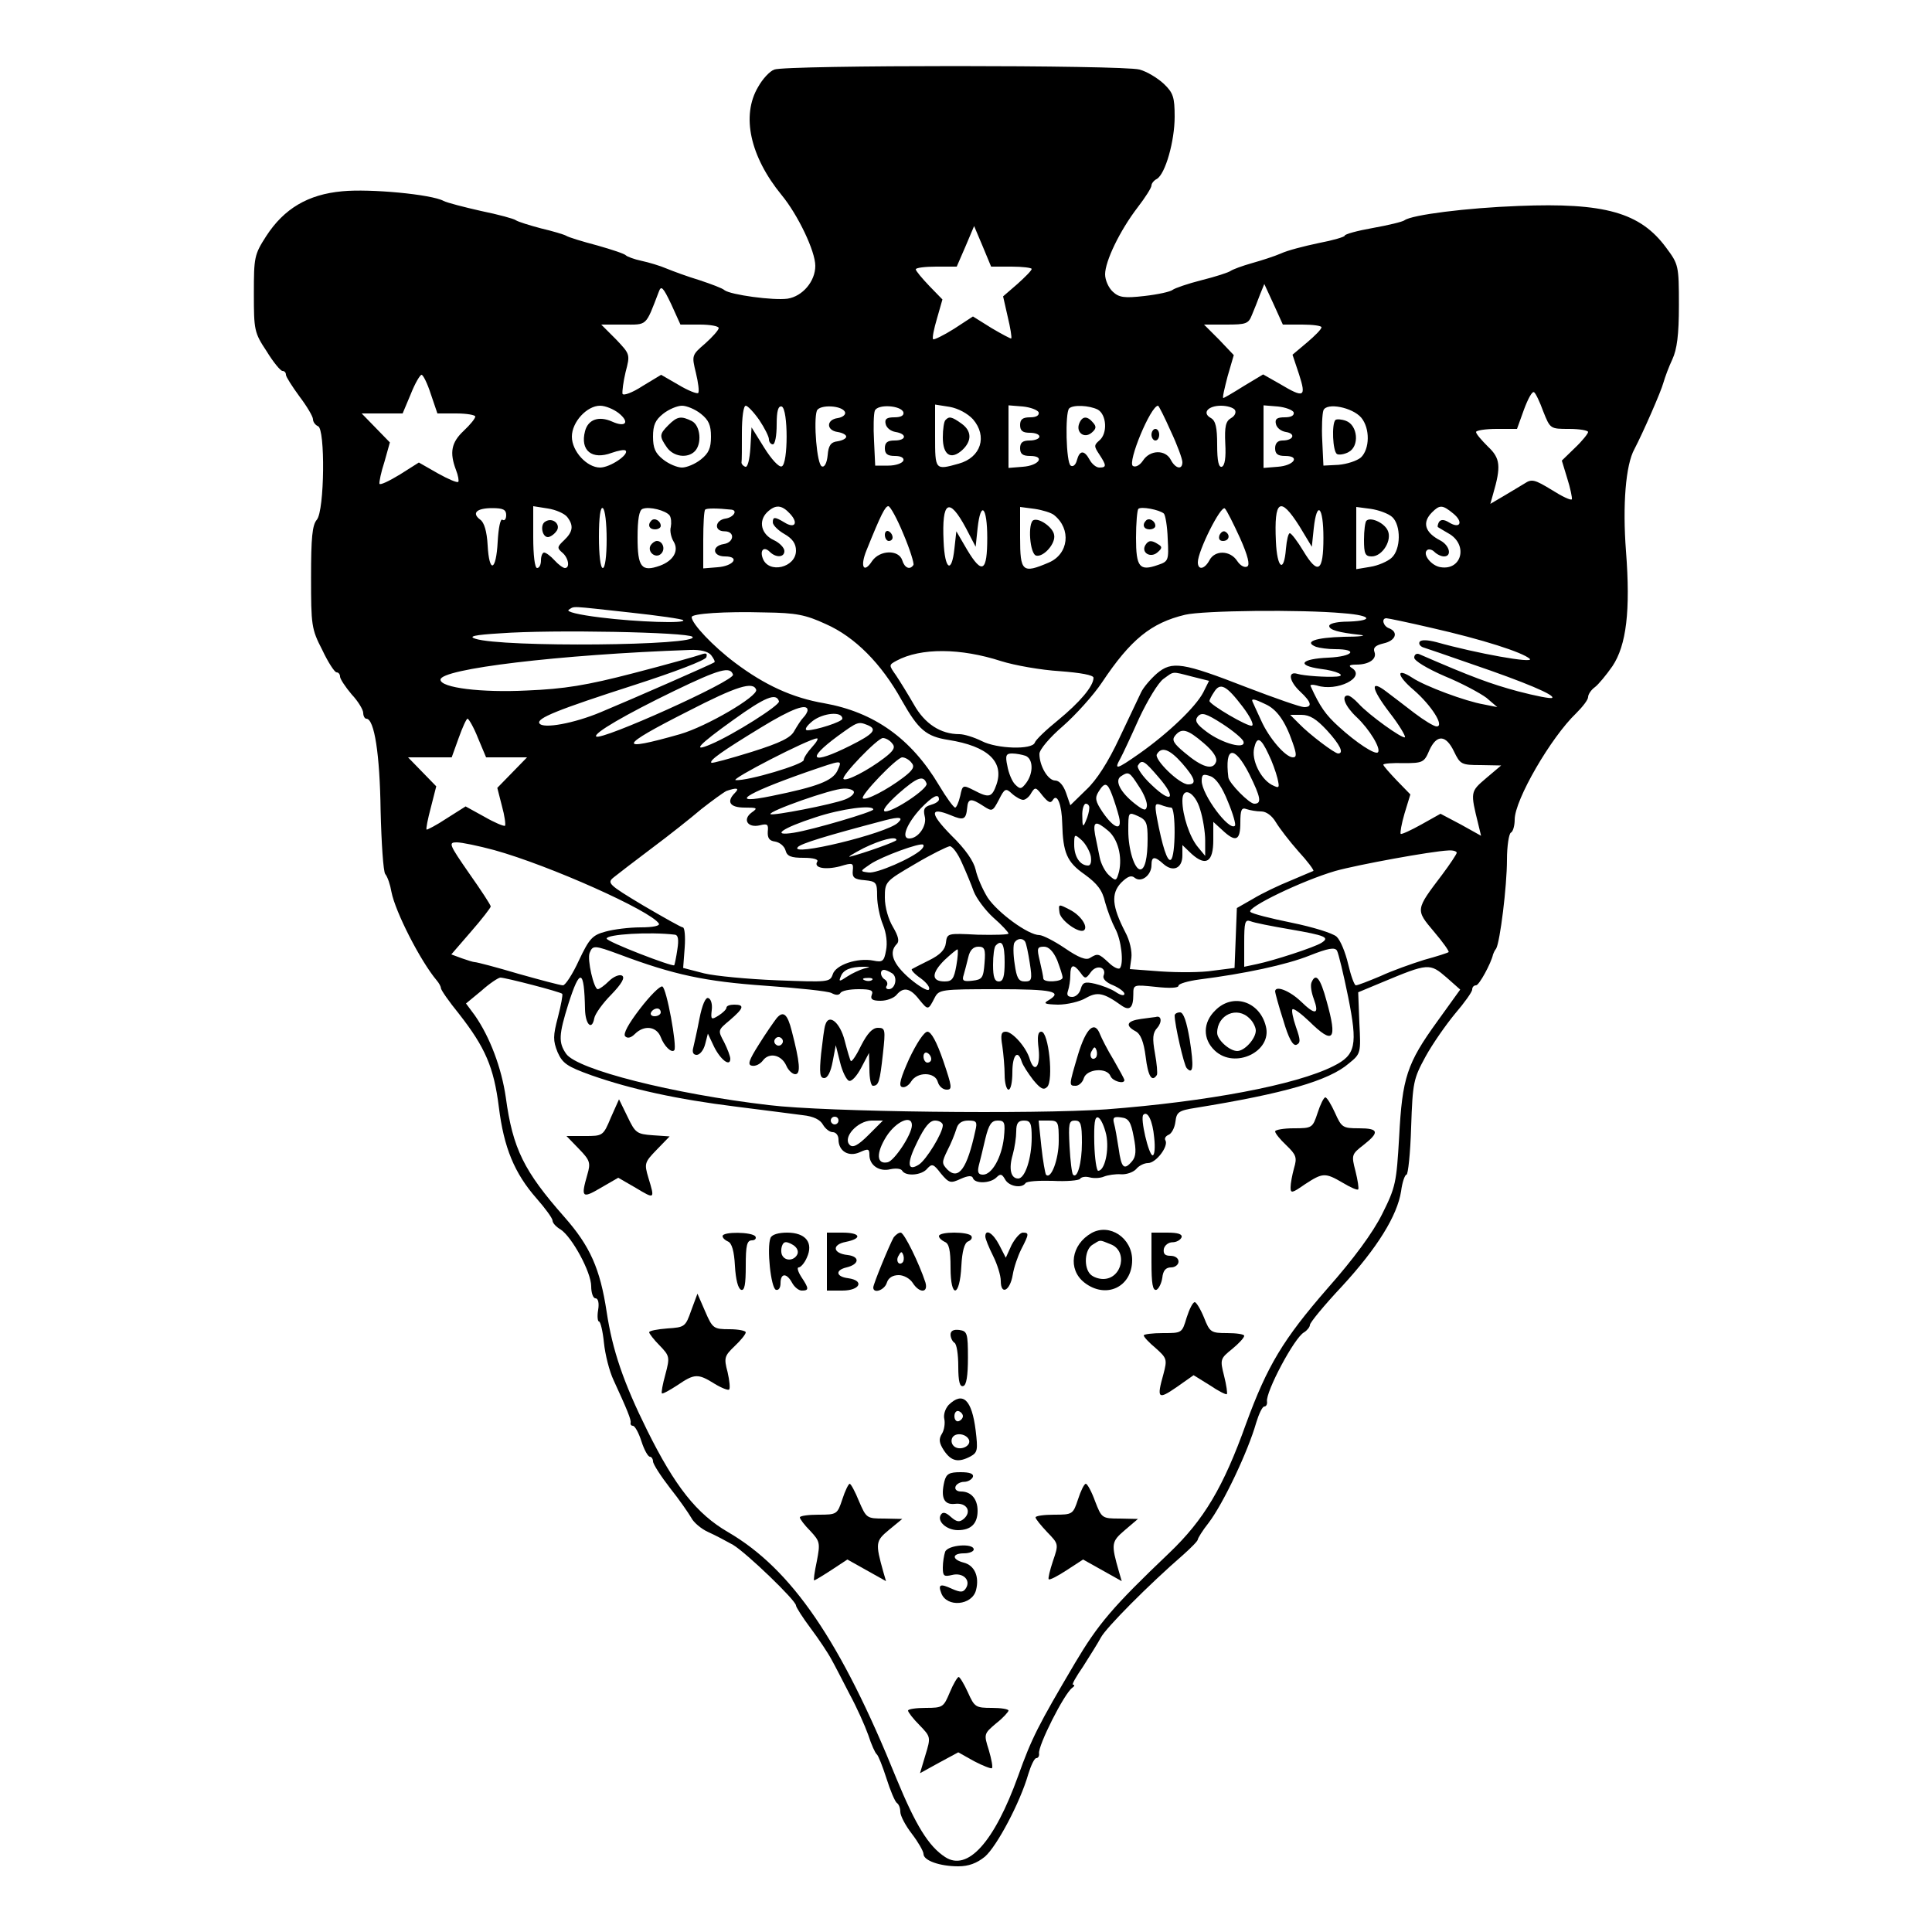 <?xml version="1.0" standalone="no"?>
<!DOCTYPE svg PUBLIC "-//W3C//DTD SVG 20010904//EN"
 "http://www.w3.org/TR/2001/REC-SVG-20010904/DTD/svg10.dtd">
<svg version="1.0" xmlns="http://www.w3.org/2000/svg"
 width="500pt" height="500pt" viewBox="0 0 500 500"
 preserveAspectRatio="xMidYMid meet">
<g transform="translate(0,500) scale(0.1,-0.1)"
fill="#000000" stroke="none">
<path d="M2004 4820 c-12 -4 -31 -25 -42 -45 -44 -74 -21 -180 61 -280 42 -51
87 -145 87 -183 0 -40 -33 -79 -72 -85 -37 -5 -147 10 -163 22 -5 5 -35 16
-65 26 -30 9 -68 23 -85 30 -16 7 -46 16 -65 20 -19 4 -37 11 -40 14 -3 4 -36
15 -75 26 -38 10 -74 21 -80 25 -5 3 -35 12 -65 19 -30 8 -59 17 -65 21 -5 4
-46 15 -90 24 -44 10 -87 21 -97 26 -31 17 -190 32 -262 25 -89 -8 -151 -45
-197 -116 -31 -48 -32 -55 -32 -149 0 -94 1 -101 33 -149 17 -28 36 -51 41
-51 5 0 9 -4 9 -10 0 -5 16 -30 35 -56 19 -25 35 -52 35 -59 0 -7 6 -15 13
-18 19 -6 17 -218 -3 -242 -12 -14 -15 -47 -15 -149 0 -124 1 -134 29 -188 15
-32 32 -58 37 -58 5 0 9 -5 9 -11 0 -6 14 -27 30 -46 17 -18 30 -40 30 -48 0
-8 4 -15 8 -15 21 0 35 -93 37 -237 2 -84 7 -159 12 -165 6 -7 13 -28 16 -46
10 -52 75 -179 117 -229 6 -7 11 -16 11 -20 0 -5 21 -35 47 -67 68 -87 90
-138 103 -241 13 -105 40 -171 98 -237 22 -25 41 -51 41 -57 0 -6 9 -16 21
-23 29 -19 79 -110 79 -147 0 -17 5 -31 11 -31 7 0 10 -12 7 -30 -3 -17 -1
-30 2 -30 4 0 10 -25 13 -55 3 -30 14 -74 25 -97 35 -76 46 -103 44 -110 -1
-5 2 -8 6 -8 5 0 15 -18 22 -40 7 -22 17 -40 22 -40 4 0 8 -6 8 -12 0 -7 20
-38 44 -69 24 -30 48 -65 55 -77 6 -12 26 -29 44 -37 18 -8 46 -23 64 -33 35
-21 163 -144 163 -157 0 -4 17 -31 38 -59 21 -28 45 -64 54 -81 9 -16 30 -57
47 -90 18 -33 39 -80 48 -105 8 -25 18 -47 22 -50 4 -3 15 -31 25 -62 10 -32
22 -60 27 -64 5 -3 9 -13 9 -23 0 -10 13 -35 30 -57 16 -21 30 -45 30 -52 0
-17 42 -32 90 -32 27 0 48 8 69 25 31 27 91 140 112 213 7 23 16 42 21 42 5 0
8 6 7 12 -3 20 65 155 86 170 6 4 7 8 2 8 -4 0 8 21 26 47 17 27 38 60 46 75
13 25 124 137 214 215 20 18 37 35 37 39 0 3 12 23 28 43 38 50 102 185 123
259 7 23 16 42 21 42 5 0 8 6 7 13 -4 24 71 166 96 179 8 5 15 14 15 19 0 6
37 51 83 100 92 100 143 183 153 246 3 24 10 43 14 43 4 0 10 55 12 123 4 116
6 125 37 182 18 33 53 83 77 112 24 28 44 56 44 62 0 6 4 11 10 11 8 0 39 57
44 80 1 3 4 10 8 15 10 17 28 161 28 230 0 35 5 67 10 70 6 3 10 19 10 34 0
51 94 213 159 275 17 17 31 35 31 42 0 7 8 19 18 26 9 7 29 31 45 54 36 54 47
143 35 298 -9 118 -1 223 22 264 21 40 69 149 75 172 4 14 14 41 23 60 12 26
17 63 17 140 0 103 -1 106 -33 149 -67 91 -159 117 -382 108 -135 -5 -276 -23
-295 -37 -5 -4 -43 -13 -82 -20 -40 -7 -73 -16 -73 -20 0 -3 -30 -12 -67 -19
-38 -8 -81 -19 -98 -27 -16 -7 -50 -18 -75 -25 -25 -7 -49 -16 -55 -20 -5 -4
-39 -15 -75 -24 -36 -9 -70 -21 -75 -25 -6 -5 -38 -12 -73 -16 -52 -6 -66 -4
-82 11 -11 10 -20 30 -20 45 0 34 38 113 84 173 20 26 36 51 36 57 0 5 6 13
14 17 22 13 46 98 46 161 0 51 -4 62 -28 85 -16 15 -44 32 -63 37 -42 12 -915
12 -945 0z m614 -510 c28 0 52 -3 52 -6 0 -4 -17 -21 -37 -39 l-37 -32 12 -53
c7 -29 11 -54 9 -56 -1 -1 -24 11 -51 27 l-48 30 -49 -32 c-27 -17 -52 -29
-54 -27 -3 3 2 27 10 54 l14 49 -34 35 c-19 20 -35 39 -35 43 0 4 24 7 53 7
l53 0 23 53 22 52 22 -52 22 -53 53 0z m-807 -150 c27 0 49 -4 49 -9 0 -5 -16
-23 -35 -40 -35 -30 -35 -31 -24 -76 6 -25 9 -48 6 -52 -3 -3 -26 6 -51 21
l-45 26 -48 -29 c-26 -17 -50 -26 -52 -20 -1 6 2 31 8 56 12 46 12 46 -25 85
l-38 38 57 0 c63 0 57 -6 92 85 6 17 11 12 32 -32 l24 -53 50 0z m1559 0 c27
0 50 -3 50 -7 0 -5 -17 -22 -37 -39 l-38 -32 17 -51 c19 -59 13 -62 -49 -25
l-44 25 -50 -30 c-27 -17 -51 -31 -53 -31 -3 0 3 25 11 56 l16 55 -38 40 -39
39 57 0 c52 0 58 2 67 25 6 14 15 37 21 53 l11 27 24 -52 24 -53 50 0z m-2255
-180 l17 -50 49 0 c27 0 49 -4 49 -8 0 -5 -13 -21 -30 -37 -32 -30 -37 -56
-20 -101 6 -15 8 -29 6 -31 -3 -3 -26 7 -53 22 l-49 28 -49 -31 c-28 -17 -51
-28 -53 -24 -1 4 4 30 13 57 l14 50 -36 37 -37 38 53 0 53 0 21 50 c11 28 24
50 28 50 4 0 15 -22 24 -50z m2879 -45 c18 -45 18 -45 67 -45 27 0 49 -4 49
-8 0 -4 -15 -23 -34 -41 l-34 -33 14 -46 c8 -25 13 -50 12 -54 -2 -4 -25 7
-52 24 -44 27 -52 29 -70 17 -12 -7 -36 -22 -55 -33 l-34 -20 7 25 c21 72 19
93 -13 123 -17 17 -31 33 -31 38 0 4 24 8 53 8 l53 0 18 50 c10 27 21 48 26
45 4 -2 15 -25 24 -50z m-2393 -4 c30 -24 18 -38 -17 -22 -34 15 -62 6 -70
-25 -13 -50 18 -75 69 -56 17 6 33 9 36 6 10 -10 -40 -44 -66 -44 -34 0 -73
42 -73 80 0 38 39 80 73 80 14 0 35 -9 48 -19z m213 -2 c20 -16 26 -29 26 -59
0 -30 -6 -43 -26 -59 -15 -12 -37 -21 -49 -21 -12 0 -34 9 -49 21 -20 16 -26
29 -26 59 0 30 6 43 26 59 15 12 37 21 49 21 12 0 34 -9 49 -21z m151 -16 c14
-21 25 -43 25 -50 0 -7 5 -13 10 -13 6 0 10 23 10 51 0 36 4 49 13 47 17 -6
17 -150 0 -155 -7 -3 -27 19 -45 48 l-33 53 -3 -53 c-2 -30 -7 -51 -13 -49 -6
2 -10 7 -10 11 1 4 1 39 1 77 0 39 4 70 10 70 5 0 21 -17 35 -37z m222 20 c2
-6 -6 -13 -19 -15 -30 -4 -30 -32 0 -36 12 -2 22 -7 22 -12 0 -5 -10 -10 -22
-12 -18 -2 -24 -11 -26 -36 -2 -20 -8 -32 -15 -29 -13 4 -22 119 -13 144 7 17
67 14 73 -4z m151 0 c2 -8 -6 -13 -23 -13 -20 0 -26 -4 -23 -17 2 -10 13 -19
26 -21 30 -5 28 -22 -3 -22 -18 0 -25 -5 -25 -20 0 -15 7 -20 26 -20 16 0 24
-5 22 -12 -3 -7 -20 -13 -39 -13 l-34 0 -3 64 c-2 35 -1 70 2 78 7 18 68 14
74 -4z m180 -18 c38 -44 21 -99 -37 -115 -61 -17 -61 -17 -61 71 l0 82 38 -6
c22 -4 46 -17 60 -32z m170 18 c2 -8 -6 -13 -22 -13 -19 0 -26 -5 -26 -20 0
-15 7 -20 25 -20 14 0 25 -4 25 -10 0 -5 -11 -10 -25 -10 -18 0 -25 -5 -25
-20 0 -15 7 -20 26 -20 40 0 23 -25 -19 -28 l-37 -3 0 81 0 81 37 -3 c20 -2
38 -9 41 -15z m153 7 c23 -13 26 -62 4 -80 -14 -12 -14 -15 0 -36 19 -29 19
-34 0 -34 -8 0 -19 9 -25 20 -14 26 -26 25 -33 -1 -3 -12 -10 -18 -16 -14 -12
7 -15 137 -4 148 10 10 52 8 74 -3z m189 -56 c17 -36 30 -72 30 -80 0 -21 -18
-17 -30 6 -14 27 -54 26 -72 -2 -8 -12 -19 -18 -26 -14 -15 9 46 156 65 156 2
0 17 -30 33 -66z m166 55 c4 -7 -1 -16 -10 -21 -14 -8 -17 -22 -15 -66 2 -36
-1 -57 -9 -60 -8 -2 -12 14 -12 57 0 45 -4 62 -16 69 -24 13 -8 32 26 32 16 0
32 -5 36 -11z m152 -6 c2 -8 -6 -13 -23 -13 -20 0 -26 -4 -23 -17 2 -10 13
-19 26 -21 26 -4 20 -22 -9 -22 -12 0 -19 -7 -19 -20 0 -15 7 -20 26 -20 40 0
23 -25 -19 -28 l-37 -3 0 81 0 81 37 -3 c20 -2 38 -9 41 -15z m175 -14 c23
-28 22 -81 -1 -103 -11 -9 -36 -17 -58 -19 l-39 -2 -3 64 c-2 35 0 71 3 79 8
21 75 8 98 -19z m-2213 -252 c0 -10 -4 -16 -10 -12 -5 3 -10 -21 -12 -57 -4
-77 -22 -83 -26 -9 -2 36 -9 59 -19 66 -23 17 -10 30 31 30 28 0 36 -4 36 -18z
m158 -5 c17 -22 15 -38 -8 -60 -18 -17 -19 -20 -5 -32 16 -13 21 -40 7 -40 -5
0 -17 9 -27 20 -10 11 -22 20 -27 20 -4 0 -8 -9 -8 -20 0 -11 -4 -20 -10 -20
-6 0 -10 33 -10 80 l0 80 38 -6 c20 -3 43 -13 50 -22z m102 -58 c0 -43 -4 -74
-10 -74 -6 0 -10 34 -10 81 0 51 4 78 10 74 6 -3 10 -40 10 -81z m163 62 c4
-6 5 -19 3 -30 -3 -10 1 -27 7 -37 15 -24 0 -50 -35 -63 -48 -17 -58 -4 -58
73 0 46 4 71 13 74 17 7 60 -4 70 -17z m160 15 c17 -2 5 -20 -15 -23 -28 -4
-31 -33 -3 -33 28 0 25 -29 -2 -33 -32 -5 -29 -32 3 -32 40 0 23 -25 -19 -28
l-37 -3 0 74 c0 40 2 76 5 78 3 4 31 4 68 0z m152 -11 c22 -24 12 -39 -15 -22
-25 15 -30 15 -30 0 0 -7 14 -21 30 -30 21 -12 30 -25 30 -43 0 -44 -71 -61
-86 -20 -8 21 3 32 18 17 16 -16 38 -15 38 2 0 8 -12 21 -27 28 -33 15 -41 49
-18 72 22 21 38 20 60 -4z m293 -52 c17 -40 28 -76 26 -80 -9 -14 -23 -8 -29
12 -9 28 -58 27 -78 -2 -22 -34 -32 -14 -14 29 37 92 48 113 56 113 5 0 23
-33 39 -72z m162 15 l25 -48 5 48 c8 73 25 56 25 -25 0 -88 -13 -96 -52 -31
l-28 48 -5 -45 c-7 -66 -25 -55 -28 19 -5 105 14 116 58 34z m228 34 c45 -36
38 -101 -14 -123 -68 -29 -74 -24 -74 65 l0 79 38 -5 c20 -3 43 -10 50 -16z
m284 4 c4 -4 9 -33 10 -65 3 -56 2 -59 -25 -68 -48 -17 -57 -6 -57 70 0 38 3
72 6 75 7 7 54 -2 66 -12z m197 -63 c21 -47 26 -70 19 -74 -7 -4 -18 2 -26 14
-18 28 -58 29 -72 2 -13 -24 -30 -26 -30 -5 0 29 60 149 70 139 5 -5 22 -39
39 -76z m154 30 l32 -53 5 48 c8 73 25 57 25 -25 0 -88 -14 -97 -52 -34 -15
25 -31 46 -35 46 -4 0 -8 -18 -10 -40 -5 -65 -23 -51 -26 19 -5 108 11 118 61
39z m240 24 c23 -21 23 -84 -2 -106 -10 -9 -35 -20 -55 -23 l-36 -6 0 81 0 80
38 -5 c20 -3 45 -12 55 -21z m158 9 c27 -22 18 -41 -11 -23 -13 8 -21 8 -26 1
-3 -6 -4 -11 -3 -13 2 -1 16 -10 32 -19 46 -30 29 -93 -24 -85 -24 3 -48 33
-36 44 4 4 13 2 19 -4 7 -7 18 -12 25 -12 21 0 15 28 -9 41 -41 21 -48 47 -22
73 20 20 27 20 55 -3z m-2132 -256 c74 -8 137 -17 139 -20 9 -9 -118 -5 -214
7 -57 7 -90 15 -82 20 16 10 0 10 157 -7z m508 -30 c75 -33 144 -102 197 -198
43 -76 63 -93 121 -102 101 -16 144 -56 124 -115 -12 -34 -19 -36 -59 -15 -28
14 -29 14 -35 -15 -4 -17 -10 -30 -13 -30 -4 0 -23 26 -42 58 -72 121 -168
189 -297 212 -82 14 -154 47 -231 105 -56 42 -112 101 -112 118 0 9 85 15 190
12 80 -1 105 -6 157 -30z m1339 28 c79 -6 80 -21 2 -22 -21 -1 -38 -5 -38 -11
0 -10 24 -17 80 -23 19 -2 0 -5 -42 -5 -74 -2 -105 -13 -72 -26 9 -3 31 -6 49
-6 62 0 47 -19 -17 -22 -72 -3 -84 -20 -21 -29 43 -5 69 -18 42 -20 -27 -2
-84 2 -101 7 -26 8 -22 -19 7 -46 29 -27 32 -40 10 -40 -9 0 -75 23 -148 51
-167 65 -194 69 -233 36 -16 -14 -35 -36 -41 -49 -6 -12 -31 -66 -56 -118 -29
-62 -59 -109 -86 -134 l-41 -40 -11 32 c-7 20 -18 32 -28 32 -19 0 -41 38 -41
69 0 11 27 43 61 72 33 29 79 80 101 113 74 111 127 154 215 175 46 11 300 14
409 4z m229 -38 c132 -30 235 -63 254 -80 13 -13 -138 14 -241 43 -23 6 -40 7
-44 1 -3 -5 1 -11 8 -14 7 -2 65 -22 128 -44 138 -47 215 -80 207 -87 -3 -3
-43 5 -89 17 -70 19 -117 36 -255 96 -7 3 -13 -1 -13 -9 0 -8 33 -28 79 -48
44 -18 92 -44 108 -56 l28 -24 -35 7 c-47 8 -152 47 -185 69 -43 28 -41 6 4
-32 46 -40 80 -94 59 -94 -7 0 -33 16 -58 35 -25 19 -57 44 -72 55 -43 33 -40
9 8 -54 25 -32 42 -61 40 -64 -6 -5 -94 58 -120 87 -11 12 -23 21 -28 21 -18
0 -7 -28 23 -56 33 -31 64 -82 55 -91 -7 -7 -55 24 -102 67 -33 30 -48 51 -72
104 -3 4 5 5 16 2 52 -17 128 21 91 45 -10 6 -7 9 11 9 34 0 54 15 47 33 -4
11 3 17 24 22 31 7 39 29 14 39 -15 5 -21 26 -7 26 4 0 57 -11 117 -25z
m-1913 -23 c23 -23 -493 -28 -562 -5 -19 6 -2 10 65 14 133 10 485 3 497 -9z
m48 -47 c7 -9 11 -17 9 -19 -5 -4 -210 -94 -294 -129 -69 -29 -150 -44 -159
-29 -8 13 46 35 248 100 102 33 181 63 184 71 3 10 0 12 -14 7 -11 -4 -89 -26
-174 -48 -123 -32 -180 -41 -276 -45 -118 -6 -224 7 -224 28 0 28 307 65 646
77 27 1 46 -4 54 -13z m751 -16 c35 -11 103 -23 152 -26 53 -4 87 -10 87 -17
0 -22 -36 -64 -92 -110 -31 -25 -58 -51 -60 -58 -7 -19 -98 -16 -137 4 -20 10
-46 18 -58 18 -49 0 -90 27 -118 77 -15 26 -36 60 -46 75 -19 27 -19 27 1 38
63 34 166 33 271 -1z m-694 -35 c5 -16 -342 -172 -354 -160 -8 8 76 57 202
118 118 57 145 64 152 42z m1188 -5 l44 -11 -15 -30 c-20 -38 -90 -105 -165
-158 -60 -42 -67 -44 -49 -12 5 9 27 56 48 103 22 47 50 93 63 102 28 20 20
20 74 6z m-1128 -34 c5 -17 -128 -95 -197 -115 -165 -47 -160 -32 20 59 128
66 169 78 177 56z m1259 -44 c19 -25 30 -47 24 -49 -10 -4 -110 55 -110 64 0
2 5 13 12 23 16 26 32 17 74 -38z m-1200 14 c3 -10 -119 -87 -176 -111 -51
-22 -33 -2 58 63 82 59 111 71 118 48z m1258 -7 c30 -13 52 -44 71 -99 11 -31
11 -39 1 -39 -19 0 -62 50 -82 95 -10 22 -20 43 -22 48 -5 10 3 9 32 -5z
m-1184 -16 c0 -4 -5 -13 -11 -19 -6 -6 -16 -22 -23 -34 -9 -18 -35 -31 -111
-55 -55 -17 -102 -30 -104 -28 -6 6 28 30 128 91 80 49 121 64 121 45z m90
-22 c0 -8 -69 -30 -91 -30 -8 1 -2 11 14 24 27 21 77 26 77 6z m1038 -59 c7
-22 -55 -5 -95 25 -27 20 -32 29 -23 40 10 11 21 8 63 -19 28 -18 53 -39 55
-46z m216 29 c34 -37 45 -60 29 -60 -9 0 -74 49 -101 77 l-23 23 29 0 c22 0
39 -11 66 -40z m-2197 -20 l21 -50 53 0 53 0 -38 -39 -39 -40 12 -47 c7 -25
10 -48 8 -51 -3 -2 -27 8 -53 23 l-49 27 -49 -31 c-27 -18 -51 -30 -52 -29 -2
2 3 27 11 57 l14 55 -36 37 -37 38 57 0 56 0 18 50 c10 28 20 50 23 50 3 0 16
-22 27 -50z m1007 34 c28 -11 18 -23 -44 -54 -100 -50 -116 -37 -32 25 51 37
53 38 76 29z m871 -47 c26 -22 36 -39 32 -49 -8 -22 -36 -14 -81 24 -29 24
-34 33 -25 44 17 21 32 17 74 -19z m-1013 -10 c-12 -13 -22 -28 -22 -34 0 -11
-143 -54 -176 -52 -17 1 189 107 210 108 5 1 0 -9 -12 -22z m207 9 c9 -10 4
-19 -21 -38 -42 -32 -98 -61 -105 -54 -7 7 88 106 102 106 7 0 18 -6 24 -14z
m974 -28 c9 -18 19 -46 23 -62 6 -26 5 -27 -15 -17 -29 16 -53 65 -45 96 7 30
17 26 37 -17z m480 7 c16 -33 19 -35 69 -35 l53 -1 -39 -33 c-41 -35 -41 -35
-20 -120 l7 -29 -52 29 -53 28 -50 -28 c-27 -15 -51 -26 -53 -24 -2 2 2 26 10
53 l15 49 -35 36 c-19 20 -35 38 -35 41 0 3 24 5 53 4 49 0 53 2 66 33 19 42
43 41 64 -3z m-704 -30 c34 -39 39 -55 16 -55 -23 0 -89 65 -81 78 12 21 33
13 65 -23z m-405 19 c20 -8 21 -44 2 -70 -13 -17 -16 -17 -29 -4 -8 8 -17 30
-20 48 -6 27 -3 32 12 32 11 0 26 -3 35 -6z m579 -47 c30 -61 33 -77 13 -77
-13 0 -65 53 -67 68 -10 81 15 85 54 9z m-874 29 c9 -10 4 -19 -21 -38 -42
-32 -98 -61 -105 -54 -7 7 88 106 102 106 7 0 18 -6 24 -14z m-192 -21 c-13
-26 -52 -41 -170 -65 -112 -23 -74 4 88 61 99 34 95 34 82 4z m831 -16 c48
-55 35 -71 -17 -21 -24 22 -40 46 -36 51 10 17 17 12 53 -30z m-50 -25 c13
-19 22 -42 20 -51 -2 -12 -8 -11 -31 7 -38 30 -53 60 -36 71 20 13 22 12 47
-27z m230 -39 c13 -31 21 -59 18 -62 -15 -15 -86 81 -86 116 0 17 4 19 23 12
14 -5 30 -28 45 -66z m-780 47 c4 -13 -84 -72 -107 -72 -10 1 4 19 34 46 49
43 65 49 73 26z m480 -29 c6 -16 14 -41 18 -57 9 -38 -13 -31 -43 13 -18 27
-20 36 -10 52 16 26 23 24 35 -8z m-976 5 c-23 -23 -13 -38 25 -38 33 0 35 -1
18 -13 -24 -18 -10 -40 21 -33 20 5 23 3 21 -16 -1 -17 4 -24 19 -26 12 -2 24
-12 27 -23 4 -15 14 -19 47 -19 25 0 39 -4 35 -10 -10 -16 20 -22 59 -12 33
10 35 9 33 -11 -2 -18 4 -23 31 -25 30 -3 32 -6 32 -41 0 -21 7 -55 15 -74 9
-22 12 -48 8 -67 -5 -28 -9 -31 -33 -26 -41 8 -98 -11 -105 -36 -7 -20 -12
-20 -144 -15 -75 3 -160 11 -189 18 l-54 14 4 53 c2 28 0 52 -5 52 -4 0 -50
26 -103 57 -90 54 -94 58 -75 73 10 8 54 42 98 75 43 32 101 78 128 101 28 22
57 43 65 47 26 9 35 8 22 -5z m308 2 c0 -6 -10 -14 -23 -19 -33 -13 -188 -43
-193 -38 -7 7 159 66 189 66 15 1 27 -4 27 -9z m438 -20 c6 0 16 8 21 18 10
16 12 15 29 -7 15 -18 21 -21 27 -11 11 18 23 -13 24 -61 2 -76 12 -100 58
-132 33 -24 46 -41 53 -72 6 -22 18 -53 26 -68 16 -29 23 -91 12 -103 -4 -3
-17 3 -29 15 -26 24 -28 24 -48 12 -10 -7 -30 1 -65 25 -28 19 -58 34 -66 34
-29 0 -108 58 -134 97 -13 21 -27 53 -31 72 -5 22 -26 53 -63 89 -56 57 -57
75 -1 52 33 -14 39 -11 42 19 2 25 10 26 42 5 23 -15 24 -14 40 16 15 30 18
31 34 16 10 -9 23 -16 29 -16z m458 -25 c7 -22 13 -58 13 -80 l0 -40 -19 23
c-21 25 -40 82 -40 120 0 39 33 22 46 -23z m-676 26 c0 -5 -10 -11 -21 -14
-17 -5 -20 -11 -16 -29 7 -24 -16 -58 -40 -58 -22 0 -6 39 30 78 31 32 47 40
47 23z m389 -23 c0 -7 -4 -22 -9 -33 -7 -17 -9 -15 -9 13 -1 17 4 32 9 32 6 0
10 -6 9 -12z m212 2 c12 0 12 -127 -1 -135 -9 -6 -22 35 -36 109 -6 35 -5 38
10 33 10 -4 22 -7 27 -7z m-771 -5 c0 -6 -155 -52 -205 -60 -62 -10 -31 12 56
40 66 22 149 33 149 20z m1004 -5 c13 0 28 -11 38 -28 9 -15 35 -49 58 -75 24
-26 41 -49 39 -51 -2 -1 -29 -12 -59 -25 -30 -12 -74 -33 -97 -47 l-42 -24 -3
-78 -3 -77 -55 -7 c-30 -5 -91 -5 -136 -2 l-80 6 4 29 c2 17 -4 45 -16 67 -34
66 -37 99 -11 127 17 17 27 21 36 13 17 -13 43 7 43 33 0 23 8 24 31 3 25 -22
49 -11 49 22 l0 27 24 -23 c37 -33 56 -21 56 36 l0 47 23 -21 c35 -33 47 -28
47 19 0 33 3 40 16 35 9 -3 26 -6 38 -6z m-294 -71 c0 -50 -7 -79 -19 -79 -15
0 -31 52 -31 100 0 49 0 49 25 38 22 -10 25 -18 25 -59z m-646 42 c-28 -28
-285 -90 -259 -63 9 9 69 28 225 69 38 10 49 8 34 -6z m544 -21 c25 -21 37
-67 28 -106 -7 -25 -8 -25 -26 -9 -10 9 -21 30 -24 46 -3 16 -9 43 -12 59 -6
35 2 37 34 10z m-45 -66 c2 -14 0 -24 -7 -24 -21 0 -36 23 -36 54 0 28 1 28
19 12 10 -9 21 -28 24 -42z m-503 42 c0 -4 -84 -34 -120 -43 -8 -2 8 8 35 22
45 22 85 32 85 21z m-1041 -26 c144 -40 405 -157 426 -190 4 -6 -15 -10 -47
-10 -29 0 -70 -5 -91 -11 -34 -9 -42 -18 -69 -75 -16 -35 -35 -64 -41 -64 -7
0 -59 14 -116 30 -57 17 -107 30 -112 30 -4 0 -20 5 -34 10 l-27 10 51 59 c28
32 51 62 51 65 0 4 -25 42 -56 86 -52 75 -54 80 -32 80 13 0 56 -9 97 -20z
m1105 1 c-23 -22 -115 -62 -136 -59 -23 3 -23 3 5 22 30 20 129 56 136 50 3
-3 0 -8 -5 -13z m105 -33 c11 -24 25 -58 31 -75 7 -18 30 -49 51 -68 22 -19
39 -38 39 -41 0 -3 -36 -4 -80 -3 -78 4 -79 4 -82 -21 -2 -18 -15 -31 -43 -45
-22 -11 -42 -21 -45 -23 -3 -2 7 -13 23 -24 15 -11 25 -24 21 -29 -3 -5 -25 8
-49 28 -44 38 -56 68 -34 90 7 7 4 20 -10 44 -12 20 -21 51 -21 76 0 41 1 42
78 87 42 25 83 45 90 46 7 0 21 -19 31 -42z m1281 25 c0 -3 -17 -29 -38 -57
-69 -91 -69 -90 -21 -147 23 -27 40 -51 38 -53 -2 -2 -30 -11 -63 -20 -32 -10
-83 -28 -113 -42 -31 -13 -59 -24 -64 -24 -4 0 -13 25 -20 55 -7 30 -20 62
-30 71 -10 9 -62 25 -116 36 -54 11 -102 23 -107 28 -11 11 134 81 220 106 57
16 248 51 292 53 12 1 22 -2 22 -6z m-432 -198 c93 -16 104 -21 82 -35 -19
-12 -124 -46 -167 -55 l-33 -7 0 62 c0 53 2 61 16 56 9 -4 55 -13 102 -21z
m-1591 -14 c8 -1 10 -13 6 -38 -3 -21 -7 -39 -8 -41 -4 -5 -175 61 -175 69 0
11 111 18 177 10z m906 -18 c3 -5 8 -29 12 -55 7 -44 5 -48 -13 -48 -16 0 -21
9 -26 45 -4 25 -4 49 -1 55 7 12 22 13 28 3z m-53 -53 c0 -38 -4 -50 -15 -50
-11 0 -15 11 -15 43 0 24 3 47 7 50 16 17 23 3 23 -43z m-997 20 c141 -53 222
-70 377 -81 85 -6 163 -14 172 -19 11 -6 19 -6 23 0 3 6 24 10 47 10 32 0 39
-3 34 -15 -4 -11 2 -15 23 -15 16 0 34 7 41 15 18 22 36 18 59 -12 23 -28 23
-28 40 5 11 21 16 22 161 22 145 0 172 -6 133 -29 -14 -8 -9 -10 25 -11 24 0
57 8 72 17 30 17 46 14 92 -19 21 -15 31 -7 31 28 0 26 0 26 58 20 36 -4 59
-3 59 3 0 5 24 12 53 16 118 15 226 38 286 62 48 19 65 22 71 13 4 -7 17 -61
29 -120 25 -125 20 -150 -38 -179 -97 -49 -327 -92 -588 -112 -188 -13 -726
-7 -873 11 -248 29 -497 92 -525 133 -20 29 -19 49 6 129 30 94 41 91 43 -14
1 -40 18 -56 24 -23 2 11 22 39 44 61 27 28 36 44 28 49 -6 4 -22 -2 -34 -14
-12 -12 -25 -21 -29 -21 -10 0 -28 77 -21 94 8 20 12 20 77 -4z m872 -29 c-6
-34 -11 -41 -30 -41 -35 0 -35 21 -1 55 17 16 33 29 34 28 2 -1 1 -20 -3 -42z
m73 7 c-3 -39 -6 -43 -31 -46 -24 -3 -28 0 -23 15 3 10 8 30 12 46 4 18 13 27
26 27 16 0 19 -6 16 -42z m188 7 c7 -19 14 -39 14 -45 0 -11 -50 -14 -50 -2 0
4 -4 24 -9 45 -8 33 -7 37 11 37 12 0 24 -12 34 -35z m-501 -22 c-10 -3 -30
-12 -42 -20 -21 -14 -23 -14 -17 0 6 17 25 25 59 25 19 0 19 0 0 -5z m561 -10
c12 -17 14 -17 27 1 15 21 42 13 33 -9 -3 -8 7 -18 25 -25 16 -7 29 -17 29
-22 0 -6 -10 -4 -23 5 -12 8 -36 17 -53 21 -26 6 -32 4 -37 -13 -3 -12 -13
-21 -22 -21 -12 0 -15 5 -11 16 3 9 6 27 6 40 0 28 8 31 26 7z m948 -13 l35
-31 -59 -82 c-79 -109 -91 -146 -99 -299 -7 -119 -9 -130 -44 -200 -24 -48
-73 -115 -142 -193 -114 -131 -155 -199 -210 -349 -59 -165 -109 -249 -199
-335 -147 -140 -184 -184 -244 -285 -95 -161 -112 -194 -147 -292 -62 -172
-131 -248 -189 -210 -43 28 -76 82 -126 203 -144 356 -271 542 -436 638 -81
47 -137 118 -209 263 -62 125 -90 208 -105 307 -17 112 -43 170 -109 245 -105
119 -134 177 -152 310 -11 76 -41 156 -80 212 l-23 31 40 33 c21 19 44 34 49
34 13 0 156 -37 160 -42 2 -2 -3 -29 -11 -60 -13 -49 -13 -61 -1 -91 13 -29
24 -37 88 -60 103 -36 221 -62 374 -81 72 -9 149 -19 172 -22 29 -3 46 -12 53
-25 6 -10 17 -19 25 -19 8 0 15 -8 15 -19 0 -30 26 -46 55 -33 22 10 25 9 25
-7 0 -27 26 -44 54 -37 14 3 28 2 31 -4 9 -15 51 -12 65 6 12 13 16 12 35 -13
21 -25 25 -26 51 -14 20 9 30 9 32 2 5 -15 45 -14 61 2 10 10 14 9 22 -5 10
-19 44 -24 53 -10 3 5 34 7 70 6 36 -2 68 1 71 5 3 5 14 7 25 4 11 -3 28 -2
37 2 10 4 30 7 44 6 14 -1 31 5 39 13 7 9 21 16 31 16 21 0 54 44 45 59 -3 5
1 11 8 14 8 3 16 18 18 34 3 25 8 29 53 36 228 37 344 70 396 115 31 25 31 27
27 105 l-3 79 60 25 c122 51 125 51 169 13z m-1435 11 c15 -10 8 -41 -9 -41
-6 0 -9 4 -5 9 3 5 1 12 -5 16 -12 7 -14 25 -2 25 4 0 13 -4 21 -9z m-52 -17
c-3 -3 -12 -4 -19 -1 -8 3 -5 6 6 6 11 1 17 -2 13 -5z m730 -408 c3 -26 1 -46
-4 -46 -10 0 -33 97 -24 105 11 11 24 -15 28 -59z m-817 44 c0 -5 -4 -10 -10
-10 -5 0 -10 5 -10 10 0 6 5 10 10 10 6 0 10 -4 10 -10z m693 -37 c8 -40 -4
-93 -21 -93 -4 0 -9 32 -10 71 -1 52 1 70 10 67 7 -3 16 -23 21 -45z m71 -5
c7 -35 6 -51 -4 -63 -21 -25 -28 -18 -35 33 -4 26 -9 55 -12 65 -4 15 0 18 19
15 19 -2 25 -12 32 -50z m-686 5 c-28 -28 -41 -34 -49 -26 -19 19 20 62 56 63
l30 0 -37 -37z m112 25 c0 -24 -46 -93 -63 -96 -29 -6 -30 24 -3 67 25 39 66
57 66 29z m80 0 c0 -20 -43 -90 -62 -102 -30 -19 -32 3 -4 59 19 39 32 55 46
55 11 0 20 -6 20 -12z m84 -15 c-21 -97 -43 -128 -72 -100 -15 16 -15 19 0 50
9 17 19 42 23 55 4 15 14 22 31 22 21 0 24 -3 18 -27z m74 -18 c-6 -51 -31
-95 -54 -95 -12 0 -15 6 -11 23 3 12 11 43 17 70 9 37 16 47 32 47 18 0 20 -5
16 -45z m72 1 c0 -53 -17 -106 -35 -106 -19 0 -25 25 -14 62 5 18 9 45 9 60 0
21 5 28 20 28 17 0 20 -7 20 -44z m70 -9 c0 -47 -20 -101 -33 -87 -2 3 -8 35
-12 73 l-7 67 26 0 c25 0 26 -3 26 -53z m60 -4 c0 -53 -12 -95 -23 -83 -3 3
-7 35 -9 73 -3 59 -2 67 14 67 15 0 18 -9 18 -57z"/>
<path d="M1730 3900 c-24 -24 -24 -29 -4 -58 17 -24 53 -29 72 -10 19 19 15
66 -7 78 -28 14 -38 13 -61 -10z"/>
<path d="M2447 3913 c-4 -3 -7 -24 -7 -45 0 -46 21 -59 50 -33 26 24 25 50 -2
69 -25 18 -32 19 -41 9z"/>
<path d="M2793 3904 c-9 -23 13 -40 32 -24 12 10 13 16 4 26 -15 18 -28 18
-36 -2z"/>
<path d="M2980 3875 c0 -8 5 -15 10 -15 6 0 10 7 10 15 0 8 -4 15 -10 15 -5 0
-10 -7 -10 -15z"/>
<path d="M3456 3913 c-10 -10 -7 -81 4 -88 5 -3 19 -1 30 5 29 15 24 70 -7 81
-11 4 -24 5 -27 2z"/>
<path d="M1411 3650 c-14 -8 -8 -40 7 -40 5 0 15 6 21 14 15 17 -8 39 -28 26z"/>
<path d="M1686 3653 c-11 -11 -6 -23 9 -23 8 0 15 4 15 9 0 13 -16 22 -24 14z"/>
<path d="M1684 3589 c-10 -17 13 -36 27 -22 12 12 4 33 -11 33 -5 0 -12 -5
-16 -11z"/>
<path d="M2290 3616 c0 -9 5 -16 10 -16 6 0 10 4 10 9 0 6 -4 13 -10 16 -5 3
-10 -1 -10 -9z"/>
<path d="M2675 3654 c-16 -6 -10 -89 7 -92 19 -4 51 32 46 54 -3 19 -38 44
-53 38z"/>
<path d="M2966 3653 c-11 -11 -6 -23 9 -23 8 0 15 4 15 9 0 13 -16 22 -24 14z"/>
<path d="M2964 3589 c-11 -19 13 -34 31 -19 13 11 13 15 3 21 -18 12 -26 11
-34 -2z"/>
<path d="M3156 3615 c-3 -9 0 -15 9 -15 16 0 20 16 6 24 -5 3 -11 -1 -15 -9z"/>
<path d="M3536 3652 c-3 -3 -6 -25 -6 -49 0 -36 3 -43 20 -43 28 0 54 43 41
68 -10 20 -45 35 -55 24z"/>
<path d="M2742 2638 c3 -21 53 -56 64 -45 10 10 -10 39 -38 53 -29 15 -29 15
-26 -8z"/>
<path d="M3394 2457 c-3 -8 0 -26 6 -42 15 -41 4 -43 -33 -7 -29 28 -67 43
-67 26 0 -3 9 -37 21 -74 14 -48 25 -67 34 -64 11 5 11 12 -1 46 -8 23 -12 44
-9 46 3 3 22 -11 43 -31 63 -62 74 -50 45 53 -16 59 -28 74 -39 47z"/>
<path d="M1656 2389 c-30 -39 -44 -65 -38 -71 6 -6 15 -4 25 6 24 24 56 20 67
-8 9 -24 28 -42 35 -34 8 8 -20 162 -31 165 -6 2 -32 -24 -58 -58z m54 -9 c0
-5 -7 -10 -16 -10 -8 0 -12 5 -9 10 3 6 10 10 16 10 5 0 9 -4 9 -10z"/>
<path d="M1810 2363 c-6 -32 -14 -66 -16 -75 -3 -11 0 -18 9 -18 8 0 18 12 22
28 l7 27 16 -34 c17 -34 42 -53 42 -31 0 6 -7 25 -16 43 -17 31 -16 31 15 57
36 31 39 40 11 40 -11 0 -20 -3 -20 -8 0 -4 -9 -13 -20 -20 -19 -12 -21 -11
-18 14 2 15 -2 29 -9 31 -7 3 -16 -18 -23 -54z"/>
<path d="M3145 2385 c-32 -31 -33 -74 -1 -104 52 -49 149 -2 132 63 -16 65
-86 87 -131 41z m89 -21 c9 -8 16 -23 16 -31 0 -21 -29 -53 -48 -53 -20 0 -52
29 -52 47 0 47 52 70 84 37z"/>
<path d="M2010 2365 c-7 -9 -28 -39 -46 -68 -26 -41 -30 -53 -18 -55 9 -2 21
4 28 13 16 22 48 16 61 -13 5 -12 16 -22 23 -22 15 0 12 31 -9 112 -11 44 -22
53 -39 33z m14 -66 c-3 -5 -10 -7 -15 -3 -5 3 -7 10 -3 15 3 5 10 7 15 3 5 -3
7 -10 3 -15z"/>
<path d="M3040 2372 c0 -24 24 -128 31 -136 17 -19 19 3 8 73 -8 47 -16 71
-25 71 -8 0 -14 -4 -14 -8z"/>
<path d="M2953 2363 c-37 -5 -42 -17 -14 -32 13 -7 21 -27 26 -66 6 -50 16
-67 29 -47 2 4 0 29 -5 56 -7 39 -6 53 6 66 13 15 11 33 -4 28 -3 0 -21 -3
-38 -5z"/>
<path d="M2136 2348 c-3 -7 -7 -41 -11 -75 -5 -51 -3 -63 8 -63 9 0 17 16 22
43 l8 42 11 -44 c6 -25 17 -46 23 -48 7 -3 21 13 32 34 l20 38 1 -42 c0 -24 4
-43 9 -43 15 0 18 10 26 83 7 63 6 67 -13 67 -14 0 -27 -14 -43 -45 -12 -25
-24 -43 -27 -41 -2 2 -9 26 -16 53 -12 47 -41 71 -50 41z"/>
<path d="M2790 2271 c-24 -81 -24 -81 -6 -81 8 0 18 9 21 20 8 24 60 28 69 5
5 -13 36 -22 36 -10 0 2 -13 26 -28 52 -16 26 -31 56 -35 66 -14 37 -36 17
-57 -52z m46 -8 c-10 -10 -19 5 -10 18 6 11 8 11 12 0 2 -7 1 -15 -2 -18z"/>
<path d="M2353 2260 c-22 -49 -28 -70 -19 -73 7 -3 18 4 24 14 16 26 62 25 69
-1 3 -11 13 -20 23 -20 15 0 14 7 -9 75 -17 49 -31 75 -41 75 -9 -1 -28 -30
-47 -70z m57 -1 c0 -5 -4 -9 -10 -9 -5 0 -10 7 -10 16 0 8 5 12 10 9 6 -3 10
-10 10 -16z"/>
<path d="M2594 2293 c3 -21 6 -55 6 -75 0 -21 5 -38 10 -38 6 0 10 20 10 45 0
45 14 60 24 28 3 -10 17 -31 30 -48 19 -23 27 -27 36 -18 17 16 4 143 -15 143
-9 0 -11 -12 -7 -45 5 -46 -11 -64 -23 -26 -9 31 -45 71 -62 71 -12 0 -14 -8
-9 -37z"/>
<path d="M3410 2120 c-13 -39 -14 -40 -62 -40 -26 0 -48 -4 -48 -8 0 -5 13
-21 29 -36 26 -25 28 -32 20 -59 -5 -18 -9 -40 -9 -50 0 -16 4 -15 37 8 46 30
52 31 98 4 20 -12 38 -20 40 -17 2 2 -1 23 -7 47 -11 42 -10 44 21 68 42 33
39 43 -12 43 -42 0 -45 2 -62 40 -10 22 -21 40 -25 40 -4 0 -13 -18 -20 -40z"/>
<path d="M1581 2108 c-20 -48 -21 -48 -68 -48 l-47 0 32 -33 c29 -30 31 -36
22 -67 -17 -59 -14 -63 35 -34 l45 26 45 -26 c50 -30 50 -30 33 26 -11 37 -10
40 22 73 l33 34 -44 3 c-41 3 -45 6 -65 48 l-22 45 -21 -47z"/>
<path d="M2825 1809 c-53 -30 -62 -94 -19 -128 56 -44 124 -12 124 58 0 57
-58 96 -105 70z m49 -29 c46 -17 30 -90 -19 -90 -12 0 -26 5 -33 12 -18 18
-15 65 6 77 21 13 16 13 46 1z"/>
<path d="M1870 1801 c0 -5 7 -11 14 -14 10 -4 16 -25 18 -63 2 -35 8 -59 16
-62 9 -3 12 14 12 62 0 53 3 66 16 66 8 0 12 5 9 10 -8 12 -85 13 -85 1z"/>
<path d="M1994 1796 c-10 -25 1 -129 14 -134 7 -2 12 5 12 17 0 27 16 27 30 1
6 -11 17 -20 25 -20 19 0 19 5 -1 35 -9 14 -12 25 -7 25 5 0 15 11 21 25 18
39 -3 65 -51 65 -22 0 -40 -5 -43 -14z m70 -41 c-7 -17 -30 -20 -39 -5 -4 6
-4 18 -1 26 4 11 10 12 25 4 12 -6 18 -16 15 -25z"/>
<path d="M2140 1735 l0 -75 40 0 c46 0 58 26 15 32 -32 4 -34 21 -4 28 33 8
35 28 3 32 -39 4 -42 27 -5 34 44 9 38 24 -9 24 l-40 0 0 -75z"/>
<path d="M2313 1798 c-10 -17 -53 -121 -53 -130 0 -17 29 -7 35 12 4 13 15 20
31 20 13 0 29 -9 36 -20 17 -27 41 -27 33 1 -16 49 -55 129 -64 129 -6 0 -13
-6 -18 -12z m23 -65 c-10 -10 -19 5 -10 18 6 11 8 11 12 0 2 -7 1 -15 -2 -18z"/>
<path d="M2430 1801 c0 -5 7 -11 15 -15 11 -4 15 -21 15 -67 0 -81 24 -77 28
5 2 38 8 59 17 63 8 3 12 9 9 14 -7 12 -84 12 -84 0z"/>
<path d="M2550 1800 c0 -6 9 -28 20 -50 11 -22 20 -51 20 -65 0 -38 24 -26 31
16 3 19 13 48 22 66 20 39 21 43 4 43 -7 0 -20 -15 -29 -32 l-15 -33 -17 33
c-16 31 -36 43 -36 22z"/>
<path d="M2980 1734 c0 -56 3 -75 13 -72 6 3 13 17 15 31 2 19 9 27 23 27 10
0 19 7 19 15 0 9 -9 15 -21 15 -14 0 -19 5 -17 18 2 9 12 17 22 17 11 0 21 6
24 13 2 8 -9 12 -37 12 l-41 0 0 -76z"/>
<path d="M1789 1609 c-15 -43 -17 -44 -62 -47 -26 -2 -47 -6 -47 -10 0 -3 12
-19 27 -34 26 -27 27 -30 15 -75 -7 -25 -11 -47 -9 -49 2 -2 20 8 40 21 44 30
53 31 96 4 18 -11 36 -18 38 -15 3 3 1 23 -4 45 -10 37 -8 42 18 67 16 15 29
31 29 36 0 4 -19 8 -42 8 -41 0 -44 2 -63 46 l-20 46 -16 -43z"/>
<path d="M3071 1590 c-12 -40 -12 -40 -61 -40 -28 0 -50 -3 -50 -6 0 -4 14
-19 31 -33 29 -26 30 -29 20 -67 -18 -64 -14 -67 34 -34 l44 31 42 -26 c22
-15 42 -25 44 -23 2 2 -1 23 -7 47 -11 43 -10 45 21 70 17 14 31 29 31 34 0 4
-20 7 -44 7 -42 0 -45 2 -60 40 -9 22 -20 40 -24 40 -5 0 -14 -18 -21 -40z"/>
<path d="M2460 1546 c0 -8 5 -18 10 -21 6 -3 10 -31 10 -61 0 -40 4 -54 13
-51 8 2 12 26 12 73 0 64 -2 69 -22 72 -15 2 -23 -2 -23 -12z"/>
<path d="M2455 1364 c-9 -10 -14 -26 -11 -37 2 -10 0 -27 -6 -37 -9 -14 -8
-24 5 -44 19 -28 37 -32 69 -15 18 10 19 17 13 67 -10 80 -33 102 -70 66z m37
-29 c0 -5 -5 -11 -11 -13 -6 -2 -11 4 -11 13 0 9 5 15 11 13 6 -2 11 -8 11
-13z m16 -62 c5 -17 -26 -29 -40 -15 -6 6 -7 15 -3 22 9 14 37 9 43 -7z"/>
<path d="M2444 1166 c-10 -42 -1 -61 27 -58 31 4 45 -20 23 -39 -11 -9 -18 -8
-33 5 -13 12 -21 14 -26 6 -11 -17 15 -40 44 -40 34 0 51 17 51 50 0 31 -17
50 -43 50 -10 0 -17 5 -14 13 2 6 12 12 22 12 10 0 20 6 23 13 2 8 -8 12 -32
12 -29 0 -37 -4 -42 -24z"/>
<path d="M2180 1120 c-13 -39 -14 -40 -62 -40 -26 0 -48 -3 -48 -7 0 -4 12
-20 27 -35 25 -27 26 -31 17 -78 -6 -28 -9 -50 -7 -50 2 0 22 12 45 27 l41 27
50 -28 50 -28 -7 24 c-21 75 -20 80 15 109 l34 28 -47 1 c-45 0 -46 1 -65 45
-10 25 -21 45 -24 45 -3 0 -12 -18 -19 -40z"/>
<path d="M2790 1120 c-13 -39 -14 -40 -62 -40 -26 0 -48 -3 -48 -7 0 -4 14
-21 30 -38 30 -31 30 -31 15 -75 -8 -24 -13 -45 -11 -47 2 -3 23 8 46 23 l43
28 50 -28 50 -28 -7 24 c-21 73 -20 78 15 108 l34 29 -47 1 c-46 0 -47 1 -64
45 -9 25 -20 45 -24 45 -4 0 -13 -18 -20 -40z"/>
<path d="M2446 984 c-3 -9 -6 -27 -6 -41 0 -22 3 -24 24 -19 28 7 49 -13 36
-34 -7 -11 -13 -12 -36 -2 -30 14 -37 12 -28 -11 14 -38 80 -32 90 8 9 35 -4
64 -32 71 -31 8 -31 24 1 24 14 0 25 5 25 10 0 17 -67 12 -74 -6z"/>
<path d="M2458 620 c-16 -38 -18 -40 -62 -40 -25 0 -46 -3 -46 -7 0 -4 13 -21
30 -38 29 -30 29 -31 15 -77 l-14 -47 49 27 50 27 41 -23 c23 -12 44 -20 46
-18 3 2 -1 23 -8 47 -13 41 -13 42 19 69 18 14 32 30 32 33 0 4 -20 7 -43 7
-42 0 -45 2 -62 40 -10 22 -21 40 -24 40 -3 0 -14 -18 -23 -40z"/>
</g>
</svg>
